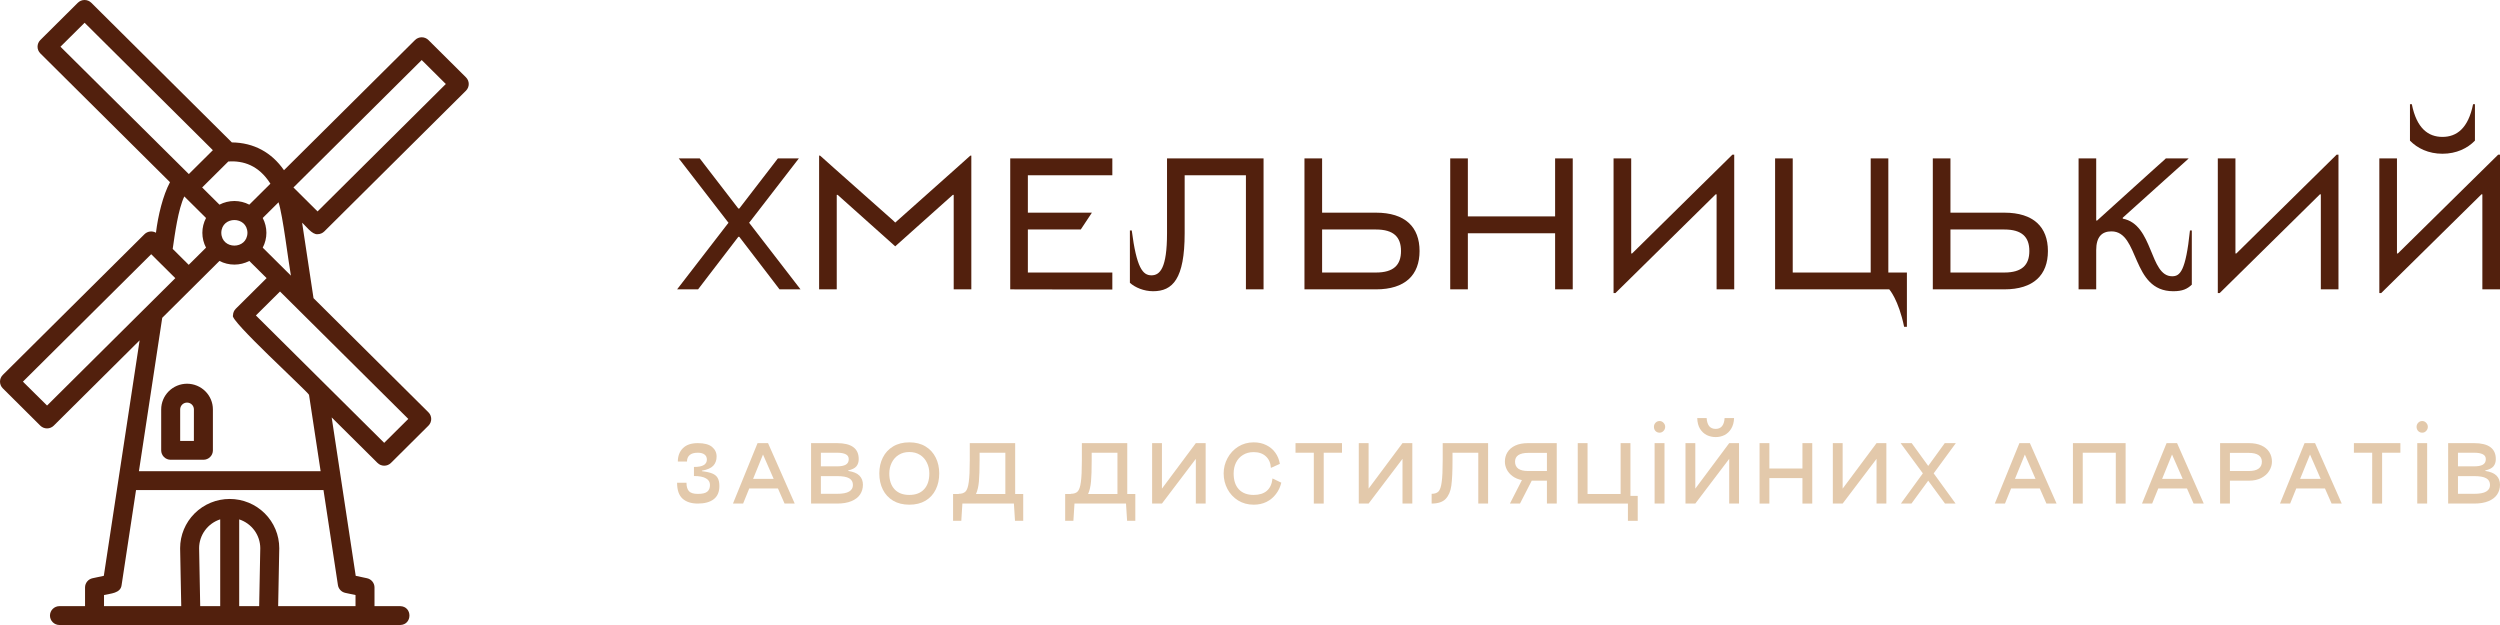 <svg width="288" height="72" viewBox="0 0 288 72" fill="none" xmlns="http://www.w3.org/2000/svg">
<path d="M36.583 26.979C36.874 26.979 37.152 26.865 37.358 26.661L53.688 10.439C53.889 10.235 54.001 9.961 54 9.676C53.999 9.391 53.886 9.118 53.684 8.915L49.356 4.613C49.255 4.512 49.134 4.432 49.002 4.378C48.869 4.323 48.727 4.295 48.583 4.295C48.44 4.295 48.298 4.323 48.165 4.378C48.032 4.432 47.912 4.512 47.811 4.613L32.715 19.608C31.29 17.559 29.242 16.435 26.709 16.405L10.515 0.317C10.31 0.114 10.032 0 9.742 0C9.452 0 9.174 0.114 8.968 0.317L4.645 4.613C4.544 4.714 4.463 4.834 4.408 4.966C4.353 5.098 4.325 5.239 4.325 5.382C4.325 5.524 4.353 5.666 4.408 5.797C4.463 5.929 4.544 6.049 4.645 6.15L19.583 20.989C18.77 22.507 18.208 24.831 17.966 26.811C17.758 26.691 17.515 26.642 17.276 26.673C17.037 26.703 16.815 26.812 16.644 26.981L0.318 43.196C0.114 43.4 0 43.676 0 43.964C0 44.252 0.114 44.528 0.318 44.732L4.645 49.036C4.85 49.239 5.128 49.353 5.418 49.353C5.708 49.353 5.986 49.239 6.191 49.036L16.084 39.208L11.96 66.335L10.661 66.612C10.417 66.664 10.197 66.798 10.04 66.991C9.883 67.184 9.797 67.425 9.797 67.674V69.827H6.85C6.56 69.827 6.282 69.942 6.077 70.146C5.871 70.349 5.756 70.626 5.756 70.914C5.756 71.202 5.871 71.478 6.077 71.682C6.282 71.886 6.56 72 6.85 72H46.09C47.515 71.98 47.539 69.853 46.09 69.827H43.143V67.674C43.143 67.425 43.057 67.184 42.9 66.991C42.742 66.798 42.523 66.664 42.279 66.612L40.979 66.335L38.209 48.086L43.49 53.33C43.592 53.431 43.712 53.511 43.845 53.566C43.978 53.62 44.12 53.648 44.264 53.648C44.407 53.648 44.55 53.62 44.682 53.566C44.815 53.511 44.936 53.431 45.037 53.33L49.356 49.036C49.458 48.935 49.538 48.815 49.593 48.683C49.648 48.551 49.677 48.41 49.677 48.267C49.677 48.124 49.648 47.983 49.593 47.851C49.538 47.719 49.458 47.6 49.356 47.499L36.117 34.347L34.804 25.657C35.22 26.006 35.947 27.052 36.583 26.979ZM48.58 6.918L51.358 9.677L36.583 24.356L33.806 21.597L48.58 6.918ZM31.152 21.161L28.72 23.576C28.189 23.3 27.599 23.156 27.001 23.156C26.402 23.156 25.812 23.3 25.282 23.576L23.288 21.597L26.307 18.599C28.021 18.503 29.784 19.015 31.152 21.161ZM21.741 30.508L19.895 28.674C20.155 26.9 20.517 24.14 21.232 22.627L23.735 25.112C23.457 25.64 23.312 26.226 23.312 26.821C23.312 27.416 23.457 28.002 23.735 28.529L21.741 30.508ZM25.494 26.82C25.531 24.856 28.47 24.856 28.507 26.82C28.47 28.785 25.531 28.785 25.494 26.82ZM9.747 2.622L24.522 17.301L21.752 20.053L6.965 5.382L9.747 2.622ZM5.421 46.718L2.64 43.966L17.418 29.285L20.196 32.044L5.421 46.718ZM22.938 63.145C22.941 62.408 23.178 61.692 23.614 61.097C24.05 60.502 24.663 60.058 25.368 59.829V69.823H23.064L22.938 63.145ZM29.856 69.827H27.555V59.833C28.259 60.063 28.872 60.506 29.309 61.101C29.745 61.696 29.981 62.413 29.984 63.149L29.856 69.827ZM39.781 68.299L40.956 68.549V69.825H32.044C32.044 69.804 32.171 63.171 32.171 63.152C32.171 61.647 31.57 60.205 30.499 59.141C29.428 58.077 27.976 57.48 26.461 57.48C24.947 57.48 23.494 58.077 22.424 59.141C21.353 60.205 20.751 61.647 20.751 63.152C20.738 63.172 20.888 69.804 20.88 69.825H11.982V68.549C12.711 68.367 13.898 68.363 14.009 67.398L15.671 56.456H37.266L38.928 67.398C38.961 67.617 39.061 67.82 39.213 67.981C39.365 68.142 39.563 68.253 39.781 68.299ZM36.936 54.283H16.004L18.689 36.613L25.28 30.062C25.811 30.337 26.401 30.481 27.001 30.481C27.6 30.481 28.19 30.337 28.721 30.062L30.713 32.04L27.163 35.566C26.957 35.77 26.842 36.046 26.842 36.335C26.318 36.792 35.386 45.05 35.599 45.484L36.936 54.283ZM44.259 51.016L29.479 36.34L32.257 33.581L47.036 48.259L44.259 51.016ZM33.031 31.274C32.995 31.241 32.961 31.207 32.928 31.171L30.267 28.529C30.544 28.002 30.689 27.416 30.689 26.821C30.689 26.226 30.544 25.64 30.267 25.112L32.088 23.303C32.594 24.866 33.202 30.021 33.513 31.752L33.031 31.274Z" fill="#52200D"/>
<path d="M21.547 44.205C20.758 44.206 20.001 44.519 19.442 45.073C18.884 45.628 18.57 46.38 18.569 47.164V51.879C18.569 52.167 18.684 52.443 18.889 52.647C19.094 52.851 19.372 52.965 19.662 52.965H23.433C23.576 52.965 23.719 52.937 23.851 52.883C23.984 52.828 24.105 52.748 24.206 52.647C24.308 52.547 24.389 52.427 24.443 52.295C24.498 52.163 24.526 52.022 24.526 51.879V47.164C24.526 46.38 24.211 45.627 23.653 45.073C23.094 44.518 22.337 44.206 21.547 44.205ZM22.335 50.792H20.756V47.164C20.756 46.956 20.839 46.756 20.988 46.608C21.136 46.461 21.337 46.378 21.547 46.378C21.757 46.378 21.959 46.461 22.107 46.608C22.256 46.756 22.339 46.956 22.339 47.164L22.335 50.792Z" fill="#52200D"/>
<path d="M78 33.334L78.085 33.226L83.753 25.878L83.924 25.662L83.753 25.447C82.555 23.895 79.476 19.909 78.278 18.357L78.192 18.249H80.609L80.695 18.357L81.571 19.499C82.79 21.094 85.057 24.025 85.057 24.025H85.164L85.464 23.637C85.913 23.055 86.49 22.301 86.939 21.719L88.65 19.499C89.014 19.025 89.228 18.745 89.527 18.357L89.612 18.249H92.029L91.944 18.357C90.938 19.672 87.474 24.132 86.469 25.447L86.298 25.662L86.469 25.878L92.136 33.226L92.222 33.334H89.805L89.719 33.226L88.65 31.826C87.474 30.296 86.319 28.787 85.164 27.279H85.057L84.694 27.753C83.967 28.701 83.24 29.649 82.662 30.403L81.571 31.826C81.208 32.3 80.802 32.838 80.502 33.226L80.417 33.334H78Z" fill="#52200D"/>
<path d="M94.361 33.334V25.792C94.361 23.249 94.361 19.456 94.361 18.034V17.926H94.468L94.596 18.034L96.115 19.392L102.915 25.425L103.129 25.641L110.315 19.241C110.85 18.767 111.128 18.508 111.662 18.034L111.791 17.926H111.897V26.223C111.897 31.071 111.897 32.192 111.897 33.226V33.334H109.866V27.645C109.866 25.921 109.866 24.175 109.866 22.451H109.759C107.556 24.434 105.332 26.395 103.129 28.378L102.915 28.184C100.713 26.201 98.702 24.434 96.5 22.451H96.393V33.334H94.361Z" fill="#52200D"/>
<path d="M116.378 33.334V25.576C116.378 21.245 116.378 19.542 116.378 18.271V18.249H128.141V20.189H123.286C121.468 20.189 119.95 20.189 118.41 20.189V24.499H125.788L124.505 26.438H118.41C118.41 27.149 118.41 31.395 118.41 31.395H122.901C125.361 31.395 126.515 31.395 128.119 31.395H128.141V33.355L116.378 33.334Z" fill="#52200D"/>
<path d="M130.164 32.58V26.546H130.378C130.934 30.856 131.64 31.718 132.645 31.718C133.628 31.718 134.441 30.899 134.441 26.869V18.249H145.562V26.201C145.562 30.425 145.562 32.041 145.562 33.226V33.334H143.53V20.189H136.473V26.869C136.473 32.149 135.083 33.549 132.837 33.549C131.768 33.549 130.763 33.118 130.164 32.58Z" fill="#52200D"/>
<path d="M150.274 33.334V24.283C150.274 20.081 150.274 19.111 150.274 18.357V18.249H152.306V21.805C152.306 23.163 152.306 23.658 152.306 24.499H158.508C161.887 24.499 163.533 26.158 163.533 28.916C163.533 31.675 161.887 33.334 158.508 33.334H150.274ZM161.395 28.916C161.395 27.3 160.539 26.438 158.508 26.438H152.306V31.395H158.508C160.539 31.395 161.395 30.532 161.395 28.916Z" fill="#52200D"/>
<path d="M167.065 33.334V25.576C167.065 21.202 167.065 19.047 167.065 18.357V18.249H169.097V22.624V22.408V24.93C169.696 24.93 171.749 24.93 173.417 24.93H179.148C179.148 24.93 179.148 22.667 179.148 18.357V18.249H181.18V26.223C181.18 30.554 181.18 32.666 181.18 33.226V33.334H179.148V26.869H169.097C169.097 26.869 169.097 32.084 169.097 33.226V33.334H167.065Z" fill="#52200D"/>
<path d="M185.882 33.765V25.081C185.882 20.361 185.882 18.81 185.882 18.357V18.249H187.914V21.999C187.914 24.391 187.914 29.197 187.914 29.197H188.021C188.021 29.197 191.015 26.244 192.833 24.456L195.72 21.611C196.768 20.577 198.393 18.982 199.463 17.926L199.569 17.818H199.783V25.748C199.783 31.545 199.783 33.226 199.783 33.226V33.334H197.752V22.387H197.645L188.983 30.92C188.149 31.739 187.08 32.795 186.203 33.657L186.096 33.765H185.882Z" fill="#52200D"/>
<path d="M204.491 33.334V25.576C204.491 21.546 204.491 19.133 204.491 18.357V18.249H206.522V25.231C206.522 28.054 206.522 31.395 206.522 31.395H206.629C211.462 31.395 213.965 31.395 215.504 31.395V24.973C215.504 21.352 215.504 19.65 215.504 18.357V18.249H217.536V31.395C217.536 31.395 218.071 31.395 219.675 31.395V37.644H219.354C218.712 34.519 217.643 33.334 217.643 33.334H204.491Z" fill="#52200D"/>
<path d="M222.66 33.334V24.283C222.66 20.081 222.66 19.111 222.66 18.357V18.249H224.692V21.805C224.692 23.163 224.692 23.658 224.692 24.499H230.894C234.273 24.499 235.92 26.158 235.92 28.916C235.92 31.675 234.273 33.334 230.894 33.334H222.66ZM233.781 28.916C233.781 27.3 232.926 26.438 230.894 26.438H224.692V31.395H230.894C232.926 31.395 233.781 30.532 233.781 28.916Z" fill="#52200D"/>
<path d="M239.452 33.334V25.576C239.452 21.202 239.452 19.305 239.452 18.357V18.249H241.483V22.516C241.483 23.938 241.483 24.434 241.483 25.404H241.59C242.766 24.326 244.477 22.796 245.782 21.611L248.049 19.564C248.455 19.198 248.99 18.723 249.396 18.357L249.503 18.249H252.133L252.026 18.357L249.332 20.771C247.728 22.214 246.145 23.637 244.541 25.081V25.188C248.091 25.856 247.6 31.826 250.23 31.826C251.128 31.826 251.791 31.287 252.283 26.546H252.497V32.795C251.962 33.291 251.428 33.549 250.358 33.549C245.482 33.549 246.509 26.654 243.237 26.654C242.125 26.654 241.483 27.3 241.483 28.809V33.334H239.452Z" fill="#52200D"/>
<path d="M255.491 33.765V25.081C255.491 20.361 255.491 18.81 255.491 18.357V18.249H257.523V21.999C257.523 24.391 257.523 29.197 257.523 29.197H257.63C257.63 29.197 260.624 26.244 262.441 24.456L265.328 21.611C266.376 20.577 268.002 18.982 269.071 17.926L269.178 17.818H269.392V25.748C269.392 31.545 269.392 33.226 269.392 33.226V33.334H267.36V22.387H267.253L258.592 30.92C257.758 31.739 256.689 32.795 255.812 33.657L255.705 33.765H255.491Z" fill="#52200D"/>
<path d="M277.628 16.202V12H277.842C278.398 14.801 279.745 15.771 281.37 15.771C282.996 15.771 284.343 14.801 284.899 12H285.113V16.202C284.257 17.086 282.974 17.711 281.37 17.711C279.766 17.711 278.483 17.086 277.628 16.202ZM274.099 33.765V25.081C274.099 20.361 274.099 18.81 274.099 18.357V18.249H276.131V21.999C276.131 24.391 276.131 29.197 276.131 29.197H276.238C276.238 29.197 279.232 26.244 281.05 24.456L283.937 21.611C284.985 20.577 286.61 18.982 287.679 17.926L287.786 17.818H288V25.748C288 31.545 288 33.226 288 33.226V33.334H285.968V22.387H285.861L277.2 30.92C276.366 31.739 275.297 32.795 274.42 33.657L274.313 33.765H274.099Z" fill="#52200D"/>
<path d="M79.083 55.614C79.083 56.065 79.183 56.393 79.382 56.599C79.582 56.797 79.917 56.897 80.388 56.897C80.91 56.897 81.274 56.811 81.48 56.638C81.686 56.466 81.789 56.207 81.789 55.862C81.789 55.531 81.635 55.279 81.325 55.107C81.022 54.928 80.562 54.838 79.943 54.838V53.794C80.465 53.794 80.842 53.721 81.074 53.575C81.312 53.429 81.432 53.22 81.432 52.948C81.432 52.69 81.341 52.494 81.161 52.362C80.981 52.222 80.723 52.153 80.388 52.153C79.969 52.153 79.656 52.242 79.45 52.421C79.244 52.6 79.141 52.849 79.141 53.167H78.087C78.087 52.537 78.28 52.027 78.667 51.636C79.054 51.244 79.627 51.049 80.388 51.049C81.135 51.049 81.683 51.195 82.031 51.486C82.379 51.778 82.553 52.146 82.553 52.59C82.553 53.021 82.424 53.376 82.166 53.654C81.909 53.926 81.474 54.115 80.861 54.221V54.281C81.377 54.341 81.776 54.43 82.06 54.55C82.35 54.669 82.556 54.841 82.679 55.067C82.808 55.292 82.872 55.601 82.872 55.992C82.872 56.675 82.653 57.182 82.215 57.514C81.783 57.845 81.174 58.011 80.388 58.011C79.64 58.011 79.054 57.822 78.628 57.444C78.209 57.059 78 56.449 78 55.614H79.083Z" fill="#E3C9AB"/>
<path d="M90.382 58.011L89.619 56.27H86.313L85.607 58.011H84.437L87.27 51.049H88.478L91.552 58.011H90.382ZM86.757 55.166H89.126L87.898 52.362L86.757 55.166Z" fill="#E3C9AB"/>
<path d="M96.422 51.049C98.091 51.049 98.925 51.662 98.925 52.889C98.925 53.227 98.835 53.505 98.655 53.724C98.474 53.936 98.162 54.092 97.717 54.192V54.251C98.316 54.344 98.748 54.526 99.012 54.798C99.277 55.07 99.409 55.418 99.409 55.843C99.409 56.26 99.299 56.635 99.08 56.967C98.861 57.291 98.529 57.547 98.084 57.732C97.64 57.918 97.085 58.011 96.422 58.011H93.435V51.049H96.422ZM96.422 53.724C96.866 53.724 97.201 53.661 97.427 53.535C97.659 53.403 97.775 53.19 97.775 52.899C97.775 52.633 97.659 52.444 97.427 52.332C97.201 52.212 96.866 52.153 96.422 52.153H94.566V53.724H96.422ZM96.422 56.887C97.06 56.887 97.524 56.801 97.814 56.628C98.11 56.456 98.258 56.204 98.258 55.873C98.258 55.521 98.113 55.262 97.823 55.097C97.533 54.931 97.066 54.848 96.422 54.848H94.566V56.887H96.422Z" fill="#E3C9AB"/>
<path d="M104.758 58.14C104.036 58.14 103.414 57.988 102.892 57.683C102.37 57.371 101.974 56.943 101.703 56.4C101.432 55.856 101.297 55.236 101.297 54.54C101.297 53.857 101.432 53.247 101.703 52.71C101.974 52.166 102.37 51.738 102.892 51.427C103.414 51.115 104.036 50.959 104.758 50.959C105.479 50.959 106.098 51.115 106.614 51.427C107.129 51.738 107.522 52.166 107.793 52.71C108.064 53.247 108.199 53.857 108.199 54.54C108.199 55.236 108.064 55.856 107.793 56.4C107.529 56.943 107.136 57.371 106.614 57.683C106.098 57.988 105.479 58.14 104.758 58.14ZM104.748 57.016C105.483 57.016 106.05 56.801 106.449 56.37C106.855 55.939 107.058 55.332 107.058 54.55C107.058 54.086 106.965 53.668 106.778 53.297C106.598 52.919 106.333 52.62 105.985 52.401C105.637 52.182 105.225 52.073 104.748 52.073C104.284 52.073 103.878 52.182 103.53 52.401C103.182 52.62 102.915 52.919 102.728 53.297C102.541 53.674 102.447 54.092 102.447 54.55C102.447 55.325 102.65 55.932 103.056 56.37C103.462 56.801 104.026 57.016 104.748 57.016Z" fill="#E3C9AB"/>
<path d="M117.875 56.907V60H116.928L116.802 58.011H110.867L110.742 60H109.794V56.907H110.442V56.887C110.796 56.887 111.061 56.797 111.235 56.618C111.409 56.433 111.531 56.071 111.602 55.534C111.679 54.997 111.718 54.165 111.718 53.038V51.049H116.947V56.907H117.875ZM115.816 56.907V52.153H112.849V53.038C112.849 54.066 112.823 54.874 112.771 55.465C112.72 56.048 112.607 56.529 112.433 56.907H115.816Z" fill="#E3C9AB"/>
<path d="M130.789 56.907V60H129.842L129.716 58.011H123.781L123.655 60H122.708V56.907H123.356V56.887C123.71 56.887 123.974 56.797 124.148 56.618C124.322 56.433 124.445 56.071 124.516 55.534C124.593 54.997 124.632 54.165 124.632 53.038V51.049H129.861V56.907H130.789ZM128.73 56.907V52.153H125.763V53.038C125.763 54.066 125.737 54.874 125.685 55.465C125.634 56.048 125.521 56.529 125.347 56.907H128.73Z" fill="#E3C9AB"/>
<path d="M137.76 51.049H138.891V58.011H137.76V52.859L133.855 58.011H132.724V51.049H133.855V56.29L137.76 51.049Z" fill="#E3C9AB"/>
<path d="M147.606 55.604C147.49 56.095 147.284 56.532 146.987 56.917C146.697 57.301 146.333 57.603 145.895 57.822C145.457 58.034 144.967 58.14 144.426 58.14C143.755 58.14 143.156 57.978 142.628 57.653C142.099 57.321 141.69 56.88 141.4 56.33C141.11 55.78 140.965 55.183 140.965 54.54C140.965 53.916 141.113 53.33 141.41 52.779C141.706 52.229 142.115 51.788 142.637 51.456C143.166 51.125 143.762 50.959 144.426 50.959C144.967 50.959 145.45 51.065 145.876 51.278C146.307 51.49 146.655 51.781 146.919 52.153C147.184 52.524 147.358 52.952 147.441 53.436L146.407 53.903C146.375 53.34 146.182 52.895 145.827 52.57C145.479 52.245 145.009 52.083 144.416 52.083C143.945 52.083 143.536 52.193 143.188 52.411C142.84 52.623 142.573 52.919 142.386 53.297C142.205 53.668 142.115 54.086 142.115 54.55C142.115 55.339 142.318 55.949 142.724 56.38C143.13 56.804 143.694 57.016 144.416 57.016C145.06 57.016 145.566 56.86 145.934 56.549C146.307 56.23 146.526 55.753 146.591 55.117L147.606 55.604Z" fill="#E3C9AB"/>
<path d="M154.599 51.049V52.153H152.492V58.011H151.351V52.153H149.244V51.049H154.599Z" fill="#E3C9AB"/>
<path d="M161.568 51.049H162.699V58.011H161.568V52.859L157.662 58.011H156.531V51.049H157.662V56.29L161.568 51.049Z" fill="#E3C9AB"/>
<path d="M171.429 58.011H170.298V52.153H167.33V53.038C167.33 54.311 167.285 55.279 167.195 55.942C167.105 56.599 166.886 57.109 166.538 57.474C166.196 57.832 165.658 58.011 164.924 58.011V56.887C165.278 56.887 165.542 56.797 165.716 56.618C165.89 56.433 166.013 56.071 166.083 55.534C166.161 54.997 166.199 54.165 166.199 53.038V51.049H171.429V58.011Z" fill="#E3C9AB"/>
<path d="M179.337 58.011H178.206V55.375H176.456L175.103 58.011H173.943L175.325 55.306C174.906 55.226 174.549 55.077 174.252 54.858C173.956 54.639 173.733 54.384 173.585 54.092C173.437 53.794 173.363 53.492 173.363 53.187C173.363 52.776 173.463 52.411 173.662 52.093C173.862 51.768 174.162 51.513 174.561 51.327C174.961 51.142 175.451 51.049 176.031 51.049H179.337V58.011ZM178.206 54.261V52.173H176.031C175.541 52.173 175.167 52.259 174.909 52.431C174.658 52.604 174.532 52.855 174.532 53.187C174.532 53.538 174.658 53.807 174.909 53.993C175.167 54.172 175.541 54.261 176.031 54.261H178.206Z" fill="#E3C9AB"/>
<path d="M187.826 57.126H188.666V60H187.536V58.011H181.755V51.049H182.886V56.907H186.695V51.049H187.826V57.126Z" fill="#E3C9AB"/>
<path d="M191.18 49.845C191 49.845 190.845 49.782 190.716 49.656C190.594 49.524 190.533 49.361 190.533 49.169C190.533 48.99 190.594 48.834 190.716 48.702C190.845 48.569 191 48.502 191.18 48.502C191.361 48.502 191.512 48.569 191.634 48.702C191.763 48.834 191.828 48.99 191.828 49.169C191.828 49.355 191.763 49.514 191.634 49.646C191.512 49.779 191.361 49.845 191.18 49.845ZM191.75 58.011H190.61V51.049H191.75V58.011Z" fill="#E3C9AB"/>
<path d="M197.648 50.352C197.288 50.352 196.946 50.276 196.624 50.124C196.308 49.965 196.047 49.723 195.841 49.398C195.641 49.066 195.535 48.655 195.522 48.164H196.604C196.63 48.569 196.727 48.877 196.894 49.089C197.068 49.301 197.317 49.408 197.639 49.408C198.277 49.408 198.622 48.993 198.673 48.164H199.765C199.746 48.655 199.633 49.066 199.427 49.398C199.227 49.723 198.97 49.965 198.654 50.124C198.344 50.276 198.009 50.352 197.648 50.352ZM199.205 51.049H200.336V58.011H199.205V52.859L195.299 58.011H194.168V51.049H195.299V56.29L199.205 51.049Z" fill="#E3C9AB"/>
<path d="M207.641 51.049H208.772V58.011H207.641V55.077H203.832V58.011H202.701V51.049H203.832V53.973H207.641V51.049Z" fill="#E3C9AB"/>
<path d="M216.178 51.049H217.309V58.011H216.178V52.859L212.272 58.011H211.142V51.049H212.272V56.29L216.178 51.049Z" fill="#E3C9AB"/>
<path d="M225.312 51.049L222.76 54.53L225.283 58.011H224.065L222.131 55.375L220.198 58.011H218.98L221.513 54.53L218.951 51.049H220.227L222.131 53.674L224.036 51.049H225.312Z" fill="#E3C9AB"/>
<path d="M235.748 58.011L234.984 56.27H231.678L230.973 58.011H229.803L232.635 51.049H233.844L236.918 58.011H235.748ZM232.123 55.166H234.491L233.264 52.362L232.123 55.166Z" fill="#E3C9AB"/>
<path d="M244.871 51.049V58.011H243.74V52.153H239.932V58.011H238.801V51.049H244.871Z" fill="#E3C9AB"/>
<path d="M252.702 58.011L251.939 56.27H248.633L247.927 58.011H246.757L249.59 51.049H250.798L253.872 58.011H252.702ZM249.077 55.166H251.446L250.218 52.362L249.077 55.166Z" fill="#E3C9AB"/>
<path d="M259.061 51.049C259.641 51.049 260.13 51.142 260.53 51.327C260.93 51.513 261.229 51.768 261.429 52.093C261.629 52.411 261.729 52.776 261.729 53.187C261.729 53.545 261.625 53.893 261.419 54.231C261.219 54.569 260.917 54.845 260.511 55.057C260.111 55.269 259.628 55.375 259.061 55.375H256.886V58.011H255.755V51.049H259.061ZM259.061 54.261C259.557 54.261 259.931 54.172 260.182 53.993C260.44 53.807 260.569 53.538 260.569 53.187C260.569 52.855 260.44 52.604 260.182 52.431C259.931 52.259 259.557 52.173 259.061 52.173H256.886V54.261H259.061Z" fill="#E3C9AB"/>
<path d="M268.599 58.011L267.835 56.27H264.529L263.824 58.011H262.654L265.486 51.049H266.695L269.769 58.011H268.599ZM264.974 55.166H267.342L266.115 52.362L264.974 55.166Z" fill="#E3C9AB"/>
<path d="M276.525 51.049V52.153H274.418V58.011H273.277V52.153H271.17V51.049H276.525Z" fill="#E3C9AB"/>
<path d="M279.038 49.845C278.857 49.845 278.703 49.782 278.574 49.656C278.451 49.524 278.39 49.361 278.39 49.169C278.39 48.99 278.451 48.834 278.574 48.702C278.703 48.569 278.857 48.502 279.038 48.502C279.218 48.502 279.37 48.569 279.492 48.702C279.621 48.834 279.685 48.99 279.685 49.169C279.685 49.355 279.621 49.514 279.492 49.646C279.37 49.779 279.218 49.845 279.038 49.845ZM279.608 58.011H278.467V51.049H279.608V58.011Z" fill="#E3C9AB"/>
<path d="M285.013 51.049C286.682 51.049 287.517 51.662 287.517 52.889C287.517 53.227 287.426 53.505 287.246 53.724C287.066 53.936 286.753 54.092 286.308 54.192V54.251C286.908 54.344 287.339 54.526 287.604 54.798C287.868 55.07 288 55.418 288 55.843C288 56.26 287.89 56.635 287.671 56.967C287.452 57.291 287.12 57.547 286.676 57.732C286.231 57.918 285.677 58.011 285.013 58.011H282.026V51.049H285.013ZM285.013 53.724C285.458 53.724 285.793 53.661 286.018 53.535C286.25 53.403 286.366 53.19 286.366 52.899C286.366 52.633 286.25 52.444 286.018 52.332C285.793 52.212 285.458 52.153 285.013 52.153H283.157V53.724H285.013ZM285.013 56.887C285.651 56.887 286.115 56.801 286.405 56.628C286.701 56.456 286.85 56.204 286.85 55.873C286.85 55.521 286.705 55.262 286.415 55.097C286.125 54.931 285.657 54.848 285.013 54.848H283.157V56.887H285.013Z" fill="#E3C9AB"/>
</svg>
